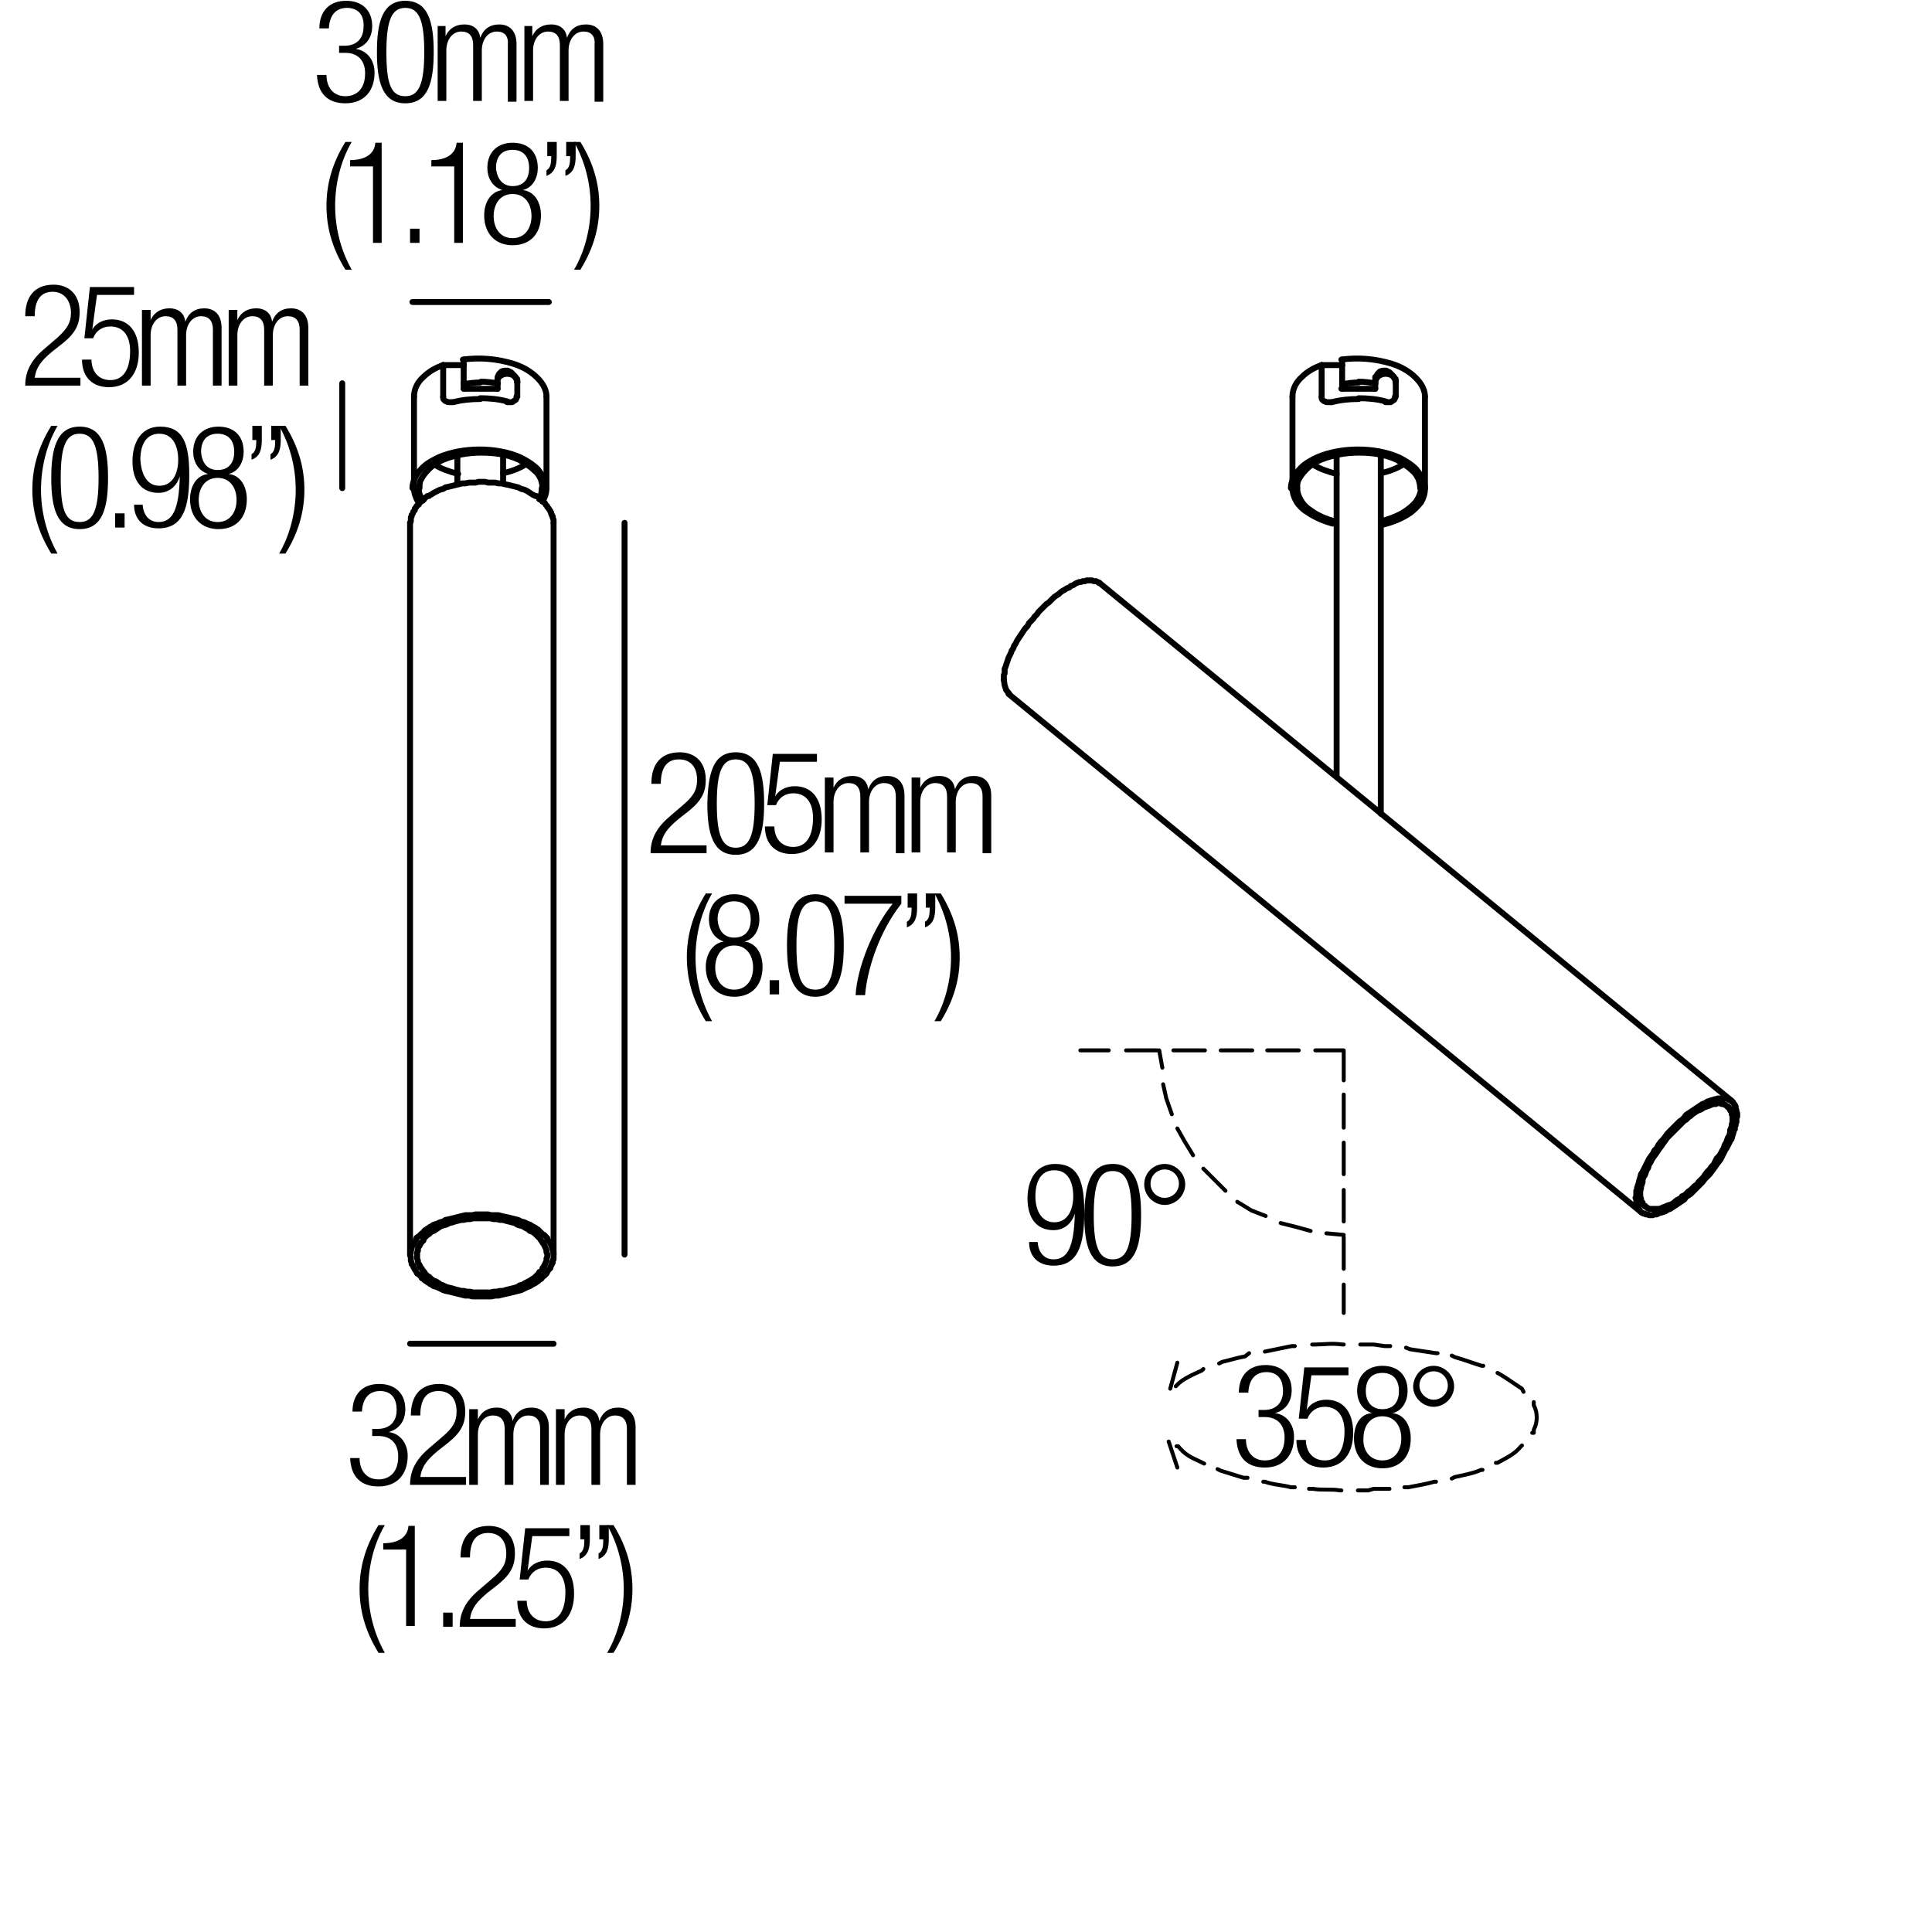 <?xml version="1.0" encoding="utf-8"?>
<!-- Generator: Adobe Illustrator 18.0.0, SVG Export Plug-In . SVG Version: 6.00 Build 0)  -->
<!DOCTYPE svg PUBLIC "-//W3C//DTD SVG 1.1//EN" "http://www.w3.org/Graphics/SVG/1.1/DTD/svg11.dtd">
<svg version="1.1" id="Livello_1" xmlns="http://www.w3.org/2000/svg" xmlns:xlink="http://www.w3.org/1999/xlink" x="0px" y="0px"
	 viewBox="0 0 245 245" enable-background="new 0 0 245 245" xml:space="preserve">
<line fill="none" stroke="#000000" stroke-width="0.75" stroke-linecap="round" stroke-linejoin="round" stroke-miterlimit="10" x1="208.1" y1="153.7" x2="127.9" y2="88"/>
<line fill="none" stroke="#000000" stroke-width="0.75" stroke-linecap="round" stroke-linejoin="round" stroke-miterlimit="10" x1="139.4" y1="73.9" x2="219.6" y2="139.6"/>
<polygon fill="none" stroke="#000000" stroke-width="0.75" stroke-linecap="round" stroke-linejoin="round" stroke-miterlimit="10" points="
	208,151.4 208,151.6 208,151.8 208.1,152 208.1,152.2 208.2,152.4 208.3,152.5 208.3,152.7 208.4,152.8 208.4,152.8 208.5,152.9 
	208.6,152.9 208.6,153 208.7,153 208.8,153.1 208.8,153.1 208.9,153.2 209,153.2 209,153.2 209.1,153.3 209.2,153.3 209.3,153.3 
	209.4,153.3 209.5,153.3 209.6,153.3 209.7,153.3 209.9,153.3 210,153.3 210.1,153.3 210.2,153.3 210.4,153.3 210.7,153.2 
	210.9,153.1 211.2,153 211.4,152.9 211.7,152.8 212,152.7 212.3,152.5 212.5,152.3 212.8,152.1 213.1,152 213.3,151.7 213.6,151.6 
	213.8,151.4 214.1,151.1 214.4,150.9 214.6,150.7 214.9,150.4 215.2,150.2 215.4,149.9 215.7,149.6 216,149.3 216.2,149 
	216.5,148.6 216.8,148.3 217,148 217.3,147.7 217.5,147.3 217.7,146.9 218,146.6 218.2,146.3 218.4,145.9 218.6,145.6 218.7,145.2 
	218.9,144.9 219,144.6 219.1,144.3 219.3,144 219.4,143.6 219.4,143.3 219.5,143.1 219.6,142.8 219.6,142.6 219.7,142.3 
	219.7,142.1 219.7,141.9 219.7,141.7 219.7,141.5 219.6,141.3 219.6,141.1 219.5,140.9 219.4,140.8 219.4,140.6 219.3,140.6 
	219.3,140.5 219.2,140.4 219.1,140.4 219.1,140.3 219,140.3 218.9,140.2 218.9,140.2 218.8,140.1 218.7,140.1 218.6,140 218.6,140 
	218.5,140 218.4,140 218.3,140 218.2,139.9 218.1,139.9 218,139.9 217.8,139.9 217.7,139.9 217.6,140 217.5,140 217.3,140 
	217,140.1 216.8,140.2 216.5,140.3 216.2,140.4 216,140.5 215.7,140.7 215.4,140.8 215.2,140.9 214.9,141.1 214.6,141.3 
	214.4,141.5 214.1,141.7 213.8,142 213.6,142.1 213.3,142.4 213.1,142.6 212.8,142.9 212.5,143.2 212.3,143.4 212,143.7 211.7,144 
	211.4,144.3 211.2,144.6 210.9,145 210.7,145.3 210.4,145.7 210.2,146 210,146.3 209.7,146.7 209.5,147 209.3,147.4 209.1,147.7 
	209,148.1 208.8,148.4 208.7,148.7 208.6,149 208.4,149.3 208.3,149.6 208.3,149.9 208.2,150.2 208.1,150.5 208.1,150.7 208,151 
	208,151.2 "/>
<polygon fill="none" stroke="#000000" stroke-width="0.75" stroke-linecap="round" stroke-linejoin="round" stroke-miterlimit="10" points="
	207.4,151.9 207.5,152.1 207.5,152.4 207.5,152.6 207.6,152.8 207.6,152.9 207.7,153 207.7,153.1 207.8,153.2 207.8,153.3 
	207.8,153.4 207.9,153.4 207.9,153.5 208,153.6 208.1,153.7 208.1,153.7 208.2,153.8 208.3,153.8 208.4,153.9 208.5,153.9 
	208.6,153.9 208.7,154 208.8,154 208.9,154 209,154 209.1,154.1 209.2,154.1 209.3,154.1 209.4,154.1 209.6,154.1 209.7,154 
	209.8,154 210,154 210.1,154 210.2,153.9 210.3,153.9 210.5,153.8 210.6,153.8 210.9,153.7 211.2,153.6 211.5,153.4 211.8,153.3 
	212.1,153.1 212.4,152.9 212.7,152.7 213,152.5 213.3,152.3 213.6,152.1 213.8,151.8 214.1,151.6 214.4,151.4 214.7,151.1 
	215,150.8 215.3,150.5 215.6,150.2 215.9,149.9 216.2,149.5 216.5,149.2 216.8,148.9 217.1,148.5 217.4,148.1 217.6,147.8 
	217.9,147.4 218.2,147 218.4,146.6 218.6,146.2 218.8,145.8 219,145.5 219.2,145.1 219.4,144.7 219.6,144.4 219.7,144 219.8,143.7 
	219.9,143.3 220,143.2 220,143 220,142.9 220.1,142.7 220.1,142.6 220.1,142.4 220.2,142.3 220.2,142.1 220.2,142 220.2,141.9 
	220.2,141.8 220.3,141.6 220.3,141.4 220.3,141.2 220.2,140.9 220.2,140.8 220.1,140.5 220.1,140.3 220,140.3 220,140.2 220,140.1 
	219.9,140 219.8,139.9 219.8,139.8 219.8,139.8 219.7,139.7 219.6,139.7 219.6,139.6 219.5,139.6 219.4,139.5 219.3,139.5 
	219.2,139.4 219.1,139.4 219,139.3 218.9,139.3 218.8,139.3 218.7,139.3 218.6,139.3 218.5,139.3 218.4,139.3 218.3,139.3 
	218.2,139.3 218,139.3 217.9,139.3 217.8,139.3 217.6,139.4 217.5,139.4 217.4,139.4 217.2,139.5 217.1,139.5 216.8,139.6 
	216.5,139.7 216.2,139.9 215.9,140 215.6,140.2 215.3,140.4 215,140.6 214.7,140.8 214.4,141 214.1,141.2 213.8,141.4 213.6,141.7 
	213.3,142 213,142.2 212.7,142.5 212.4,142.8 212.1,143.1 211.8,143.4 211.5,143.7 211.2,144.1 210.9,144.5 210.6,144.8 
	210.3,145.2 210.1,145.6 209.8,145.9 209.6,146.3 209.3,146.7 209.1,147 208.9,147.4 208.7,147.8 208.5,148.2 208.3,148.6 
	208.1,148.9 208,149.3 207.9,149.6 207.8,150 207.8,150.1 207.7,150.3 207.7,150.4 207.6,150.6 207.6,150.7 207.6,150.9 207.5,151 
	207.5,151.1 207.5,151.3 207.5,151.4 207.5,151.6 207.5,151.7 "/>
<polyline fill="none" stroke="#000000" stroke-width="0.75" stroke-linecap="round" stroke-linejoin="bevel" stroke-miterlimit="10" points="
	127.3,86.2 127.4,86.9 127.6,87.5 128,88 "/>
<polyline fill="none" stroke="#000000" stroke-width="0.75" stroke-linecap="round" stroke-linejoin="round" stroke-miterlimit="10" points="
	139.4,73.9 139.3,73.9 139.2,73.8 139,73.7 138.9,73.7 138.7,73.7 138.5,73.6 138.4,73.6 138.2,73.6 138,73.6 137.8,73.6 
	137.6,73.7 137.3,73.7 137.1,73.8 136.9,73.8 136.6,73.9 136.4,74 136.1,74.2 135.8,74.3 135.6,74.5 135.3,74.6 135,74.8 
	134.8,74.9 134.5,75.1 134.3,75.3 134,75.5 133.7,75.7 133.4,76 133.2,76.2 133,76.4 132.7,76.6 132.4,76.9 132.2,77.1 132,77.3 
	131.7,77.6 131.5,77.9 131.2,78.2 131,78.5 130.8,78.7 130.5,79 130.3,79.4 130,79.7 129.8,80 129.6,80.3 129.4,80.6 129.2,80.9 
	129,81.2 128.8,81.6 128.6,81.9 128.5,82.2 128.3,82.5 128.2,82.8 128,83.2 127.9,83.4 127.8,83.7 127.7,84 127.6,84.3 127.5,84.6 
	127.4,84.8 127.4,85.1 127.4,85.4 127.3,85.6 127.3,85.8 127.3,86 127.3,86.2 "/>
<polyline fill="none" stroke="#000000" stroke-width="0.75" stroke-linecap="round" stroke-linejoin="round" stroke-miterlimit="10" points="
	70.2,66.3 70.2,66.1 70.2,65.9 70.1,65.7 70.1,65.6 70.1,65.5 70,65.4 70,65.3 69.9,65.2 69.9,65 69.8,64.9 69.8,64.8 69.7,64.7 
	69.6,64.5 69.5,64.4 69.4,64.3 69.4,64.2 69.3,64.1 69.2,64 69.1,63.8 69,63.7 68.8,63.6 68.7,63.5 68.6,63.4 68.4,63.3 68.3,63.1 
	68.2,63 68,62.9 67.9,62.9 67.7,62.8 67.5,62.7 67.2,62.5 66.9,62.3 66.5,62.1 66.1,62 65.7,61.8 65.3,61.7 64.9,61.6 64.5,61.5 
	64,61.4 63.6,61.3 63.2,61.3 62.8,61.2 62.3,61.2 61.9,61.2 61.5,61.1 61.1,61.1 60.7,61.1 60.3,61.2 59.9,61.2 59.5,61.2 59,61.3 
	58.6,61.3 58.2,61.4 57.8,61.5 57.4,61.6 57,61.7 56.5,61.8 56.2,62 55.8,62.1 55.4,62.3 55,62.5 54.7,62.7 54.5,62.8 54.4,62.9 
	54.2,62.9 54.1,63 53.9,63.1 53.8,63.3 53.7,63.4 53.5,63.5 53.4,63.6 53.3,63.7 53.2,63.8 53.1,64 52.9,64.1 52.8,64.2 52.8,64.3 
	52.7,64.4 52.6,64.5 52.6,64.7 52.5,64.8 52.4,64.9 52.4,65 52.3,65.2 52.2,65.3 52.2,65.4 52.2,65.5 52.1,65.6 52.1,65.7 
	52.1,65.9 52.1,66.1 52,66.3 "/>
<line fill="none" stroke="#000000" stroke-width="0.75" stroke-linecap="round" stroke-linejoin="round" stroke-miterlimit="10" x1="70.2" y1="66.3" x2="70.2" y2="159.1"/>
<polygon fill="none" stroke="#000000" stroke-width="0.75" stroke-linecap="round" stroke-linejoin="round" stroke-miterlimit="10" points="
	52.9,159.2 52.9,159.4 52.9,159.6 53,159.9 53,160.1 53.1,160.3 53.2,160.4 53.2,160.5 53.3,160.6 53.3,160.7 53.4,160.8 
	53.5,160.9 53.6,161.1 53.7,161.2 53.7,161.3 53.8,161.3 53.9,161.5 54,161.6 54.1,161.7 54.2,161.8 54.4,161.9 54.5,162 
	54.7,162.2 55,162.4 55.3,162.5 55.6,162.7 55.9,162.9 56.2,163 56.6,163.2 57,163.3 57.4,163.4 57.7,163.5 58.1,163.6 58.5,163.7 
	58.8,163.7 59.2,163.8 59.6,163.8 60,163.9 60.4,163.9 60.8,163.9 61.1,163.9 61.5,163.9 61.9,163.9 62.2,163.9 62.6,163.8 
	63,163.8 63.4,163.7 63.8,163.7 64.1,163.6 64.5,163.5 64.9,163.4 65.3,163.3 65.6,163.2 65.9,163 66.3,162.9 66.6,162.7 67,162.5 
	67.2,162.4 67.5,162.2 67.8,162 67.9,161.9 68,161.8 68.1,161.7 68.2,161.6 68.3,161.5 68.4,161.3 68.5,161.3 68.6,161.2 
	68.7,161.1 68.8,160.9 68.8,160.8 68.9,160.7 69,160.6 69,160.5 69.1,160.4 69.1,160.3 69.2,160.1 69.3,159.9 69.3,159.6 
	69.4,159.4 69.4,159.2 69.4,159 69.3,158.8 69.3,158.6 69.2,158.3 69.1,158.1 69.1,158 69,157.9 69,157.8 68.9,157.7 68.8,157.6 
	68.8,157.5 68.7,157.4 68.6,157.3 68.5,157.1 68.4,157 68.3,156.9 68.2,156.8 68.1,156.7 68,156.6 67.9,156.5 67.8,156.4 
	67.5,156.2 67.2,156.1 67,155.9 66.6,155.7 66.3,155.5 65.9,155.4 65.6,155.3 65.3,155.1 64.9,155 64.5,154.9 64.1,154.8 
	63.8,154.7 63.4,154.7 63,154.6 62.6,154.6 62.2,154.5 61.9,154.5 61.5,154.5 61.1,154.5 60.8,154.5 60.4,154.5 60,154.5 
	59.6,154.6 59.2,154.6 58.8,154.7 58.5,154.7 58.1,154.8 57.7,154.9 57.4,155 57,155.1 56.6,155.3 56.2,155.4 55.9,155.5 
	55.6,155.7 55.3,155.9 55,156.1 54.7,156.2 54.5,156.4 54.4,156.5 54.2,156.6 54.1,156.7 54,156.8 53.9,156.9 53.8,157 53.7,157.1 
	53.7,157.3 53.6,157.4 53.5,157.5 53.4,157.6 53.3,157.7 53.3,157.8 53.2,157.9 53.2,158 53.1,158.1 53,158.3 53,158.6 52.9,158.8 
	52.9,159 "/>
<polygon fill="none" stroke="#000000" stroke-width="0.75" stroke-linecap="round" stroke-linejoin="round" stroke-miterlimit="10" points="
	52,159.2 52.1,159.4 52.1,159.7 52.1,159.8 52.1,159.9 52.2,160.1 52.2,160.1 52.2,160.3 52.3,160.4 52.4,160.5 52.4,160.6 
	52.5,160.8 52.6,160.9 52.6,161 52.7,161.1 52.8,161.3 52.8,161.3 52.9,161.5 53.1,161.6 53.2,161.7 53.3,161.8 53.4,161.9 
	53.5,162.1 53.7,162.2 53.8,162.3 53.9,162.4 54.1,162.5 54.2,162.6 54.4,162.7 54.5,162.8 54.7,162.9 55,163.1 55.4,163.2 
	55.8,163.4 56.2,163.6 56.5,163.7 57,163.8 57.4,163.9 57.8,164 58.2,164.1 58.6,164.2 59,164.3 59.5,164.3 59.9,164.4 60.3,164.4 
	60.7,164.4 61.1,164.4 61.5,164.4 61.9,164.4 62.3,164.4 62.8,164.3 63.2,164.3 63.6,164.2 64,164.1 64.5,164 64.9,163.9 
	65.3,163.8 65.7,163.7 66.1,163.6 66.5,163.4 66.9,163.2 67.2,163.1 67.5,162.9 67.7,162.8 67.9,162.7 68,162.6 68.2,162.5 
	68.3,162.4 68.4,162.3 68.6,162.2 68.7,162.1 68.8,161.9 69,161.8 69.1,161.7 69.2,161.6 69.3,161.5 69.4,161.3 69.4,161.3 
	69.5,161.1 69.6,161 69.7,160.9 69.8,160.8 69.8,160.6 69.9,160.5 69.9,160.4 70,160.3 70,160.1 70.1,160.1 70.1,159.9 70.1,159.8 
	70.2,159.7 70.2,159.4 70.2,159.2 70.2,158.9 70.2,158.8 70.1,158.6 70.1,158.5 70.1,158.4 70,158.3 70,158.1 69.9,158 69.9,157.9 
	69.8,157.7 69.8,157.7 69.7,157.5 69.6,157.4 69.5,157.3 69.4,157.2 69.4,157 69.3,156.9 69.2,156.8 69.1,156.7 69,156.6 
	68.8,156.5 68.7,156.4 68.6,156.3 68.4,156.1 68.3,156 68.2,155.9 68,155.8 67.9,155.7 67.7,155.6 67.5,155.5 67.2,155.3 
	66.9,155.2 66.5,155 66.1,154.9 65.7,154.7 65.3,154.6 64.9,154.5 64.5,154.4 64,154.3 63.6,154.2 63.2,154.1 62.8,154.1 
	62.3,154.1 61.9,154 61.5,154 61.1,154 60.7,154 60.3,154 59.9,154.1 59.5,154.1 59,154.1 58.6,154.2 58.2,154.3 57.8,154.4 
	57.4,154.5 57,154.6 56.5,154.7 56.2,154.9 55.8,155 55.4,155.2 55,155.3 54.7,155.5 54.5,155.6 54.4,155.7 54.2,155.8 54.1,155.9 
	53.9,156 53.8,156.1 53.7,156.3 53.5,156.4 53.4,156.5 53.3,156.6 53.2,156.7 53.1,156.8 52.9,156.9 52.8,157 52.8,157.2 
	52.7,157.3 52.6,157.4 52.6,157.5 52.5,157.7 52.4,157.7 52.4,157.9 52.3,158 52.2,158.1 52.2,158.3 52.2,158.4 52.1,158.5 
	52.1,158.6 52.1,158.8 52.1,158.9 "/>
<line fill="none" stroke="#000000" stroke-width="0.75" stroke-linecap="round" stroke-linejoin="round" stroke-miterlimit="10" x1="52" y1="66.3" x2="52" y2="159.1"/>
<g>
	<rect x="41.6" y="175.4" fill="none" width="42.7" height="38.7"/>
	<path d="M47.3,181.2h0.6c1.5,0,2.4-0.9,2.4-2.4c0-1.5-0.7-2.4-2.1-2.4c-1.3,0-2.2,0.8-2.3,2.6h-1.2c0-2.1,1.2-3.5,3.4-3.5
		c2,0,3.3,1.2,3.3,3.2c0,1.4-0.7,2.5-2.1,2.9v0c1.5,0.2,2.4,1.5,2.4,3c0,2.3-1.3,3.9-3.7,3.9c-2.2,0-3.5-1.2-3.6-3.6h1.2
		c0,1.5,0.8,2.7,2.4,2.7c1.3,0,2.5-0.8,2.5-2.9c0-1.7-1-2.6-2.5-2.6h-0.8V181.2z"/>
	<path d="M52.1,179.5c0-2.5,1.2-4,3.6-4c1.7,0,3.3,1,3.3,3.5c0,1.5-0.5,2.6-2.1,3.9l-1.4,1.1c-1.3,1.1-2,1.9-2.2,3.3h5.8v1H52
		c0-2.1,1-3.5,2.7-4.9l1.4-1.2c1.3-1.1,1.8-1.9,1.8-3.2c0-1.7-0.9-2.6-2.3-2.6c-1.5,0-2.3,1-2.3,3.1H52.1z"/>
	<path d="M59.6,178.7h1v1.3h0c0.5-1.1,1.4-1.5,2.4-1.5c1.2,0,1.9,0.7,2,1.7h0c0.4-1.1,1.2-1.7,2.4-1.7c1.3,0,2.2,0.8,2.2,2.5v7.3
		h-1.1v-7.1c0-1.1-0.5-1.7-1.5-1.7c-1.1,0-1.9,1-1.9,2.4v6.4h-1.1v-7.1c0-1.1-0.5-1.7-1.5-1.7c-1.1,0-1.9,1-1.9,2.4v6.4h-1.1V178.7z
		"/>
	<path d="M70.6,178.7h1v1.3h0c0.5-1.1,1.4-1.5,2.4-1.5c1.2,0,1.9,0.7,2,1.7h0c0.4-1.1,1.2-1.7,2.4-1.7c1.3,0,2.2,0.8,2.2,2.5v7.3
		h-1.1v-7.1c0-1.1-0.5-1.7-1.5-1.7c-1.1,0-1.9,1-1.9,2.4v6.4h-1.1v-7.1c0-1.1-0.5-1.7-1.5-1.7c-1.1,0-1.9,1-1.9,2.4v6.4h-1.1V178.7z
		"/>
	<path d="M48.8,193.4c-1.4,2.4-2.1,5.3-2.1,8.1s0.7,5.6,2.1,8.1h-0.8c-1.8-2.9-2.4-5.6-2.4-8.1s0.6-5.2,2.4-8.1H48.8z"/>
	<path d="M51.5,196.5h-2.9v-0.8c2.1,0,3.1-0.9,3.2-2.2h0.8v12.7h-1.1V196.5z"/>
	<path d="M56.2,204.5h1.2v1.8h-1.2V204.5z"/>
	<path d="M58.4,197.5c0-2.5,1.2-4,3.6-4c1.7,0,3.3,1,3.3,3.5c0,1.5-0.5,2.6-2.1,3.9l-1.4,1.1c-1.3,1.1-2,1.9-2.2,3.3h5.8v1h-7.1
		c0-2.1,1-3.5,2.7-4.9l1.4-1.2c1.3-1.1,1.8-1.9,1.8-3.2c0-1.7-0.9-2.6-2.3-2.6c-1.5,0-2.3,1-2.3,3.1H58.4z"/>
	<path d="M72.2,193.8v1h-4.7l-0.6,4.4l0,0c0.5-0.9,1.5-1.3,2.5-1.3c2,0,3.4,1.4,3.4,4.2c0,2.6-1.3,4.4-3.8,4.4c-2,0-3.4-1.2-3.4-3.5
		h1.2c0,1.4,0.8,2.6,2.4,2.6s2.5-1.3,2.5-3.7c0-1.8-0.8-3.1-2.5-3.1c-1,0-1.8,0.5-2.2,1.5h-1.1l0.7-6.5H72.2z"/>
	<path d="M73.6,193.4h1.2v1.8c0,1.1-0.2,2.1-1.3,2.5V197c0.5-0.3,0.6-0.8,0.6-1.8h-0.5V193.4z M76,193.4h1.2v1.8
		c0,1.1-0.2,2.1-1.3,2.5V197c0.5-0.3,0.6-0.8,0.6-1.8H76V193.4z"/>
	<path d="M77,209.6c1.4-2.4,2.1-5.3,2.1-8.1s-0.7-5.6-2.1-8.1h0.8c1.8,2.9,2.4,5.6,2.4,8.1s-0.6,5.2-2.4,8.1H77z"/>
</g>
<g>
	<rect x="81.7" y="95.3" fill="none" width="45.3" height="42.6"/>
	<path d="M82.6,99.4c0-2.5,1.2-4,3.6-4c1.7,0,3.3,1,3.3,3.5c0,1.5-0.5,2.6-2.1,3.9l-1.4,1.1c-1.3,1.1-2,1.9-2.2,3.3h5.8v1h-7.1
		c0-2.1,1-3.5,2.7-4.9l1.4-1.2c1.3-1.1,1.8-1.9,1.8-3.2c0-1.7-0.9-2.6-2.3-2.6c-1.5,0-2.3,1-2.3,3.1H82.6z"/>
	<path d="M93.3,95.4c2.9,0,3.6,2.7,3.6,6.5c0,3.8-0.7,6.5-3.6,6.5s-3.6-2.7-3.6-6.5C89.8,98.1,90.4,95.4,93.3,95.4z M93.3,107.5
		c1.7,0,2.4-1.5,2.4-5.6c0-4.1-0.7-5.6-2.4-5.6s-2.4,1.5-2.4,5.6C90.9,106,91.6,107.5,93.3,107.5z"/>
	<path d="M103.6,95.6v1h-4.7l-0.6,4.4l0,0c0.5-0.9,1.5-1.3,2.5-1.3c2,0,3.4,1.4,3.4,4.2c0,2.6-1.3,4.4-3.8,4.4c-2,0-3.4-1.2-3.4-3.5
		h1.2c0,1.4,0.8,2.6,2.4,2.6s2.5-1.3,2.5-3.7c0-1.8-0.8-3.1-2.5-3.1c-1,0-1.8,0.5-2.2,1.5h-1.1l0.7-6.5H103.6z"/>
	<path d="M104.7,98.6h1v1.3h0c0.5-1.1,1.4-1.5,2.4-1.5c1.2,0,1.9,0.7,2,1.7h0c0.4-1.1,1.2-1.7,2.4-1.7c1.3,0,2.2,0.8,2.2,2.5v7.3
		h-1.1V101c0-1.1-0.5-1.7-1.5-1.7c-1.1,0-1.9,1-1.9,2.4v6.4h-1.1V101c0-1.1-0.5-1.7-1.5-1.7c-1.1,0-1.9,1-1.9,2.4v6.4h-1.1V98.6z"/>
	<path d="M115.7,98.6h1v1.3h0c0.5-1.1,1.4-1.5,2.4-1.5c1.2,0,1.9,0.7,2,1.7h0c0.4-1.1,1.2-1.7,2.4-1.7c1.3,0,2.2,0.8,2.2,2.5v7.3
		h-1.1V101c0-1.1-0.5-1.7-1.5-1.7c-1.1,0-1.9,1-1.9,2.4v6.4h-1.1V101c0-1.1-0.5-1.7-1.5-1.7c-1.1,0-1.9,1-1.9,2.4v6.4h-1.1V98.6z"/>
	<path d="M90.3,113.3c-1.4,2.4-2.1,5.3-2.1,8.1s0.7,5.6,2.1,8.1h-0.8c-1.8-2.9-2.4-5.6-2.4-8.1s0.6-5.2,2.4-8.1H90.3z"/>
	<path d="M91.8,119.4L91.8,119.4c-1.3-0.4-1.9-1.6-1.9-2.8c0-2.1,1.4-3.2,3.2-3.2c1.9,0,3.2,1.1,3.2,3.2c0,1.2-0.6,2.5-1.9,2.8v0
		c1.6,0.2,2.3,1.7,2.3,3.2c0,2.4-1.4,3.8-3.6,3.8c-2.1,0-3.6-1.4-3.6-3.8C89.5,121.1,90.3,119.6,91.8,119.4z M93.1,125.5
		c1.6,0,2.4-1.3,2.4-2.8c0-1.5-0.8-2.8-2.4-2.8s-2.4,1.3-2.4,2.8C90.7,124.2,91.5,125.5,93.1,125.5z M93.1,118.9
		c1.4,0,2.1-0.9,2.1-2.3c0-1.4-0.7-2.3-2.1-2.3c-1.4,0-2.1,0.9-2.1,2.3C91.1,118,91.8,118.9,93.1,118.9z"/>
	<path d="M97.6,124.3h1.2v1.8h-1.2V124.3z"/>
	<path d="M103.4,113.4c2.9,0,3.6,2.7,3.6,6.5c0,3.8-0.7,6.5-3.6,6.5s-3.6-2.7-3.6-6.5C99.8,116.1,100.5,113.4,103.4,113.4z
		 M103.4,125.5c1.7,0,2.4-1.5,2.4-5.6c0-4.1-0.7-5.6-2.4-5.6s-2.4,1.5-2.4,5.6C101,124,101.6,125.5,103.4,125.5z"/>
	<path d="M107.1,113.6h7.2v1c-2.7,3.4-4.3,8.1-4.6,11.6h-1.2c0.2-3.5,2.2-8.5,4.7-11.6h-6.1V113.6z"/>
	<path d="M115.1,113.3h1.2v1.8c0,1.1-0.2,2.1-1.3,2.5v-0.7c0.5-0.3,0.6-0.8,0.6-1.8h-0.5V113.3z M117.4,113.3h1.2v1.8
		c0,1.1-0.2,2.1-1.3,2.5v-0.7c0.5-0.3,0.6-0.8,0.6-1.8h-0.5V113.3z"/>
	<path d="M118.5,129.5c1.4-2.4,2.1-5.3,2.1-8.1s-0.7-5.6-2.1-8.1h0.8c1.8,2.9,2.4,5.6,2.4,8.1s-0.6,5.2-2.4,8.1H118.5z"/>
</g>
<g>
	<g>
		<rect x="156.4" y="173.1" fill="none" width="47.3" height="36.7"/>
		<path d="M159.7,178.8h0.6c1.5,0,2.4-0.9,2.4-2.4c0-1.5-0.7-2.4-2.1-2.4c-1.3,0-2.2,0.8-2.3,2.6h-1.2c0-2.1,1.2-3.5,3.4-3.5
			c2,0,3.3,1.2,3.3,3.2c0,1.4-0.7,2.5-2.1,2.9v0c1.5,0.2,2.4,1.5,2.4,3c0,2.3-1.3,3.9-3.7,3.9c-2.2,0-3.5-1.2-3.6-3.6h1.2
			c0,1.5,0.8,2.7,2.4,2.7c1.3,0,2.5-0.8,2.5-2.9c0-1.7-1-2.6-2.5-2.6h-0.8V178.8z"/>
		<path d="M171,173.4v1h-4.7l-0.6,4.4l0,0c0.5-0.9,1.5-1.3,2.5-1.3c2,0,3.4,1.4,3.4,4.2c0,2.6-1.3,4.4-3.8,4.4c-2,0-3.4-1.2-3.4-3.5
			h1.2c0,1.4,0.8,2.6,2.4,2.6s2.5-1.3,2.5-3.7c0-1.8-0.8-3.1-2.5-3.1c-1,0-1.8,0.5-2.2,1.5h-1.1l0.7-6.5H171z"/>
		<path d="M174,179.2L174,179.2c-1.3-0.4-1.9-1.6-1.9-2.8c0-2.1,1.4-3.2,3.2-3.2c1.9,0,3.2,1.1,3.2,3.2c0,1.2-0.6,2.5-1.9,2.8v0
			c1.6,0.2,2.3,1.7,2.3,3.2c0,2.4-1.4,3.8-3.6,3.8c-2.1,0-3.6-1.4-3.6-3.8C171.7,180.8,172.4,179.3,174,179.2z M175.3,185.2
			c1.6,0,2.4-1.3,2.4-2.8c0-1.5-0.8-2.8-2.4-2.8s-2.4,1.3-2.4,2.8C172.8,183.9,173.7,185.2,175.3,185.2z M175.3,178.7
			c1.4,0,2.1-0.9,2.1-2.3c0-1.4-0.7-2.3-2.1-2.3c-1.4,0-2.1,0.9-2.1,2.3C173.2,177.7,173.9,178.7,175.3,178.7z"/>
		<path d="M181.8,173.2c1.4,0,2.6,1.2,2.6,2.6c0,1.4-1.2,2.6-2.6,2.6c-1.4,0-2.6-1.2-2.6-2.6C179.3,174.3,180.4,173.2,181.8,173.2z
			 M181.8,177.5c1,0,1.8-0.8,1.8-1.8s-0.8-1.8-1.8-1.8c-1,0-1.8,0.8-1.8,1.8S180.9,177.5,181.8,177.5z"/>
	</g>
	<g>
		<rect x="129.5" y="147.5" fill="none" width="47.3" height="36.7"/>
		<path d="M131.6,157.6c0.1,1.2,0.8,2.1,2,2.1c1.8,0,2.6-1.6,2.7-5.8l0,0c-0.4,1.3-1.4,2.1-2.7,2.1c-2.2,0-3.3-1.6-3.3-4
			c0-2.4,1.1-4.4,3.5-4.4c2.9,0,3.7,2.1,3.7,6.1c0,4.2-0.8,6.8-3.9,6.8c-2,0-3.1-1.2-3.1-3H131.6z M133.7,155c1.7,0,2.4-1.6,2.4-3.3
			s-0.6-3.3-2.4-3.3c-1.8,0-2.4,1.6-2.4,3.3S132,155,133.7,155z"/>
		<path d="M141.1,147.6c2.9,0,3.6,2.7,3.6,6.5c0,3.8-0.7,6.5-3.6,6.5s-3.6-2.7-3.6-6.5C137.6,150.3,138.2,147.6,141.1,147.6z
			 M141.1,159.7c1.7,0,2.4-1.5,2.4-5.6c0-4.1-0.7-5.6-2.4-5.6s-2.4,1.5-2.4,5.6C138.7,158.2,139.4,159.7,141.1,159.7z"/>
		<path d="M147.7,147.6c1.4,0,2.6,1.2,2.6,2.6c0,1.4-1.2,2.6-2.6,2.6c-1.4,0-2.6-1.2-2.6-2.6C145.1,148.7,146.3,147.6,147.7,147.6z
			 M147.7,151.9c1,0,1.8-0.8,1.8-1.8s-0.8-1.8-1.8-1.8c-1,0-1.8,0.8-1.8,1.8S146.7,151.9,147.7,151.9z"/>
	</g>
	<path fill="none" stroke="#000000" stroke-width="0.5" stroke-linecap="round" stroke-linejoin="round" stroke-miterlimit="10" d="
		M170.4,137v-3.8 M170.4,143v-4.2 M170.4,148.9v-4 M170.4,154.9v-4 M170.4,160.9v-4 M170.4,166.5v-3.6 M140.6,133.2H137
		 M146.8,133.2h-4 M152.8,133.2h-4 M158.8,133.2h-4 M164.7,133.2h-4 M170.4,133.2h-3.6 M148.4,176.1l0.9-3.3 M152.6,173.6l-0.2,0.2
		c-0.9,0.4-2.5,1.1-3.1,1.8l-0.2,0.2 M158.4,171.6l-0.5,0.4c-1.1,0.2-2,0.5-2.9,0.7l-0.4,0.2 M164.2,170.7h-0.4l-3.4,0.7
		 M170.4,170.5h-0.2c-1.3-0.2-2.4,0-3.4,0h-0.4 M176.3,170.7h-0.7l-1.4-0.2h-0.5h-0.7h-0.5 M182.3,171.6h-0.2l-3.3-0.5l-0.5-0.2
		 M188.1,173.2h-0.2c-1.3-0.4-2-0.7-3.4-1.1l-0.4-0.2 M193.2,176.5l-0.2-0.4c-1.1-0.7-2-1.4-3.1-2 M194.3,181.7h0.2v-0.4
		c0.5-0.9,0.5-2.2,0-3.1v-0.4 M189.7,185.5h0.2c0.9-0.5,2.2-1.1,2.9-2l0.2-0.2 M184.1,187.5l0.4-0.2c0.9-0.2,2.5-0.5,3.3-0.9h0.2
		 M178.1,188.6h0.5c1.1-0.2,2.2-0.4,3.3-0.7h0.2 M172.2,189h1.3l0.7-0.2h1.3h0.5h0.2 M166,188.8h0.5c1.1,0.2,2.4,0,3.4,0.2h0.2
		 M160.2,187.9h0.2c1.1,0.4,2.2,0.4,3.3,0.7h0.5 M154.4,186.3l0.4,0.2c0.7,0.2,2.2,0.7,2.9,0.9h0.5 M149.2,183.4h0.2
		c0.9,1.1,1.6,1.4,2.9,2l0.4,0.2 M149.3,186.1l-1.1-3.3 M168.2,156.4l2.2,0.2 M162.4,155.1l2,0.5l1.8,0.5 M156.9,152.4l1.8,1.1
		l1.8,0.7 M152.6,148.2l1.4,1.4l1.4,1.4 M149.3,143.1l0.9,1.6l1.1,1.8 M147.5,137.5l0.4,1.8l0.7,2 M147,133.2l0.4,2.2"/>
</g>
<line fill="none" stroke="#000000" stroke-width="0.75" stroke-linecap="round" stroke-linejoin="round" stroke-miterlimit="10" x1="52" y1="170.4" x2="70.2" y2="170.4"/>
<path fill="none" stroke="#000000" stroke-width="0.75" stroke-linecap="round" stroke-linejoin="round" stroke-miterlimit="10" d="
	M79.2,159.1V66.3V159.1z"/>
<line fill="none" stroke="#000000" stroke-width="0.75" stroke-linecap="round" stroke-linejoin="round" stroke-miterlimit="10" x1="43.4" y1="61.9" x2="43.4" y2="48.6"/>
<line fill="none" stroke="#000000" stroke-width="0.75" stroke-linecap="round" stroke-linejoin="round" stroke-miterlimit="10" x1="52.3" y1="38.3" x2="69.6" y2="38.3"/>
<g>
	<rect x="37.4" y="0" fill="none" width="42.7" height="38.7"/>
	<path d="M43.1,5.8h0.6c1.5,0,2.4-0.9,2.4-2.4C46.2,1.9,45.4,1,44,1c-1.3,0-2.2,0.8-2.3,2.6h-1.2c0-2.1,1.2-3.5,3.4-3.5
		c2,0,3.3,1.2,3.3,3.2c0,1.4-0.7,2.5-2.1,2.9v0c1.5,0.2,2.4,1.5,2.4,3c0,2.3-1.3,3.9-3.7,3.9c-2.2,0-3.5-1.2-3.6-3.6h1.2
		c0,1.5,0.8,2.7,2.4,2.7c1.3,0,2.5-0.8,2.5-2.9c0-1.7-1-2.6-2.5-2.6h-0.8V5.8z"/>
	<path d="M51.4,0.1c2.9,0,3.6,2.7,3.6,6.5c0,3.8-0.7,6.5-3.6,6.5s-3.6-2.7-3.6-6.5C47.8,2.8,48.5,0.1,51.4,0.1z M51.4,12.2
		c1.7,0,2.4-1.5,2.4-5.6c0-4.1-0.7-5.6-2.4-5.6S49,2.5,49,6.6C49,10.7,49.6,12.2,51.4,12.2z"/>
	<path d="M55.5,3.3h1v1.3h0c0.5-1.1,1.4-1.5,2.4-1.5c1.2,0,1.9,0.7,2,1.7h0c0.4-1.1,1.2-1.7,2.4-1.7c1.3,0,2.2,0.8,2.2,2.5v7.3h-1.1
		V5.7C64.5,4.6,64,4,63,4c-1.1,0-1.9,1-1.9,2.4v6.4H60V5.7C60,4.6,59.5,4,58.5,4c-1.1,0-1.9,1-1.9,2.4v6.4h-1.1V3.3z"/>
	<path d="M66.5,3.3h1v1.3h0c0.5-1.1,1.4-1.5,2.4-1.5c1.2,0,1.9,0.7,2,1.7h0c0.4-1.1,1.2-1.7,2.4-1.7c1.3,0,2.2,0.8,2.2,2.5v7.3h-1.1
		V5.7C75.5,4.6,75,4,74,4c-1.1,0-1.9,1-1.9,2.4v6.4H71V5.7C71,4.6,70.5,4,69.5,4c-1.1,0-1.9,1-1.9,2.4v6.4h-1.1V3.3z"/>
	<path d="M44.6,18c-1.4,2.4-2.1,5.3-2.1,8.1s0.7,5.6,2.1,8.1h-0.8c-1.8-2.9-2.4-5.6-2.4-8.1s0.6-5.2,2.4-8.1H44.6z"/>
	<path d="M47.3,21.1h-2.9v-0.8c2.1,0,3.1-0.9,3.2-2.2h0.8v12.7h-1.1V21.1z"/>
	<path d="M52,29h1.2v1.8H52V29z"/>
	<path d="M57.6,21.1h-2.9v-0.8c2.1,0,3.1-0.9,3.2-2.2h0.8v12.7h-1.1V21.1z"/>
	<path d="M63.7,24.1L63.7,24.1c-1.3-0.4-1.9-1.6-1.9-2.8c0-2.1,1.4-3.2,3.2-3.2c1.9,0,3.2,1.1,3.2,3.2c0,1.2-0.6,2.5-1.9,2.8v0
		c1.6,0.2,2.3,1.7,2.3,3.2c0,2.4-1.4,3.8-3.6,3.8c-2.1,0-3.6-1.4-3.6-3.8C61.4,25.7,62.2,24.3,63.7,24.1z M65,30.2
		c1.6,0,2.4-1.3,2.4-2.8c0-1.5-0.8-2.8-2.4-2.8s-2.4,1.3-2.4,2.8C62.6,28.9,63.4,30.2,65,30.2z M65,23.6c1.4,0,2.1-0.9,2.1-2.3
		c0-1.4-0.7-2.3-2.1-2.3c-1.4,0-2.1,0.9-2.1,2.3C63,22.6,63.7,23.6,65,23.6z"/>
	<path d="M69.4,18h1.2v1.8c0,1.1-0.2,2.1-1.3,2.5v-0.7c0.5-0.3,0.6-0.8,0.6-1.8h-0.5V18z M71.8,18H73v1.8c0,1.1-0.2,2.1-1.3,2.5
		v-0.7c0.5-0.3,0.6-0.8,0.6-1.8h-0.5V18z"/>
	<path d="M72.8,34.2c1.4-2.4,2.1-5.3,2.1-8.1s-0.7-5.6-2.1-8.1h0.8c1.8,2.9,2.4,5.6,2.4,8.1s-0.6,5.2-2.4,8.1H72.8z"/>
</g>
<g>
	<rect y="36" fill="none" width="42.7" height="31.6"/>
	<path d="M3.2,40.1c0-2.5,1.2-4,3.6-4c1.7,0,3.3,1,3.3,3.5c0,1.5-0.5,2.6-2.1,3.9l-1.4,1.1c-1.3,1.1-2,1.9-2.2,3.3h5.8v1H3.2
		c0-2.1,1-3.5,2.7-4.9l1.4-1.2C8.5,41.7,9,40.9,9,39.7C9,38,8,37,6.7,37c-1.5,0-2.3,1-2.3,3.1H3.2z"/>
	<path d="M17,36.4v1h-4.7l-0.6,4.4l0,0c0.5-0.9,1.5-1.3,2.5-1.3c2,0,3.4,1.4,3.4,4.2c0,2.6-1.3,4.4-3.8,4.4c-2,0-3.4-1.2-3.4-3.5
		h1.2c0,1.4,0.8,2.6,2.4,2.6s2.5-1.3,2.5-3.7c0-1.8-0.8-3.1-2.5-3.1c-1,0-1.8,0.5-2.2,1.5h-1.1l0.7-6.5H17z"/>
	<path d="M18.1,39.3h1v1.3h0c0.5-1.1,1.4-1.5,2.4-1.5c1.2,0,1.9,0.7,2,1.7h0c0.4-1.1,1.2-1.7,2.4-1.7c1.3,0,2.2,0.8,2.2,2.5v7.3
		h-1.1v-7.1c0-1.1-0.5-1.7-1.5-1.7c-1.1,0-1.9,1-1.9,2.4v6.4h-1.1v-7.1c0-1.1-0.5-1.7-1.5-1.7c-1.1,0-1.9,1-1.9,2.4v6.4h-1.1V39.3z"
		/>
	<path d="M29.1,39.3h1v1.3h0c0.5-1.1,1.4-1.5,2.4-1.5c1.2,0,1.9,0.7,2,1.7h0c0.4-1.1,1.2-1.7,2.4-1.7c1.3,0,2.2,0.8,2.2,2.5v7.3
		h-1.1v-7.1c0-1.1-0.5-1.7-1.5-1.7c-1.1,0-1.9,1-1.9,2.4v6.4h-1.1v-7.1c0-1.1-0.5-1.7-1.5-1.7c-1.1,0-1.9,1-1.9,2.4v6.4h-1.1V39.3z"
		/>
	<path d="M7.3,54c-1.4,2.4-2.1,5.3-2.1,8.1s0.7,5.6,2.1,8.1H6.5c-1.8-2.9-2.4-5.6-2.4-8.1s0.6-5.2,2.4-8.1H7.3z"/>
	<path d="M10.1,54.1c2.9,0,3.6,2.7,3.6,6.5c0,3.8-0.7,6.5-3.6,6.5s-3.6-2.7-3.6-6.5C6.5,56.9,7.2,54.1,10.1,54.1z M10.1,66.2
		c1.7,0,2.4-1.5,2.4-5.6c0-4.1-0.7-5.6-2.4-5.6s-2.4,1.5-2.4,5.6C7.7,64.7,8.3,66.2,10.1,66.2z"/>
	<path d="M14.6,65.1h1.2v1.8h-1.2V65.1z"/>
	<path d="M18.1,64.1c0.1,1.2,0.8,2.1,2,2.1c1.8,0,2.6-1.6,2.7-5.8l0,0c-0.4,1.3-1.4,2.1-2.7,2.1c-2.2,0-3.3-1.6-3.3-4
		c0-2.4,1.1-4.4,3.5-4.4c2.9,0,3.7,2.1,3.7,6.1c0,4.2-0.8,6.8-3.9,6.8c-2,0-3.1-1.2-3.1-3H18.1z M20.2,61.6c1.7,0,2.4-1.6,2.4-3.3
		c0-1.6-0.6-3.3-2.4-3.3c-1.8,0-2.4,1.6-2.4,3.3C17.9,59.9,18.5,61.6,20.2,61.6z"/>
	<path d="M26.4,60.1L26.4,60.1c-1.3-0.4-1.9-1.6-1.9-2.8c0-2.1,1.4-3.2,3.2-3.2c1.9,0,3.2,1.1,3.2,3.2c0,1.2-0.6,2.5-1.9,2.8v0
		c1.6,0.2,2.3,1.7,2.3,3.2c0,2.4-1.4,3.8-3.6,3.8c-2.1,0-3.6-1.4-3.6-3.8C24.1,61.8,24.8,60.3,26.4,60.1z M27.6,66.2
		c1.6,0,2.4-1.3,2.4-2.8c0-1.5-0.8-2.8-2.4-2.8s-2.4,1.3-2.4,2.8C25.2,64.9,26,66.2,27.6,66.2z M27.6,59.6c1.4,0,2.1-0.9,2.1-2.3
		c0-1.4-0.7-2.3-2.1-2.3c-1.4,0-2.1,0.9-2.1,2.3C25.6,58.7,26.3,59.6,27.6,59.6z"/>
	<path d="M32,54h1.2v1.8c0,1.1-0.2,2.1-1.3,2.5v-0.7c0.5-0.3,0.6-0.8,0.6-1.8H32V54z M34.4,54h1.2v1.8c0,1.1-0.2,2.1-1.3,2.5v-0.7
		c0.5-0.3,0.6-0.8,0.6-1.8h-0.5V54z"/>
	<path d="M35.4,70.2c1.4-2.4,2.1-5.3,2.1-8.1s-0.7-5.6-2.1-8.1h0.8c1.8,2.9,2.4,5.6,2.4,8.1s-0.6,5.2-2.4,8.1H35.4z"/>
</g>
<line fill="none" stroke="#000000" stroke-width="0.75" stroke-linecap="round" stroke-linejoin="round" stroke-miterlimit="10" x1="58" y1="61.1" x2="58" y2="57.4"/>
<line fill="none" stroke="#000000" stroke-width="0.75" stroke-linecap="round" stroke-linejoin="round" stroke-miterlimit="10" x1="63.8" y1="61.1" x2="63.8" y2="57.4"/>
<path fill="none" stroke="#000000" stroke-width="0.75" stroke-linecap="round" stroke-linejoin="round" stroke-miterlimit="10" d="
	M63.1,47.8c0,0.3,0,0.6,0,0.9"/>
<path fill="none" stroke="#000000" stroke-width="0.75" stroke-linecap="round" stroke-linejoin="round" stroke-miterlimit="10" d="
	M68.8,61.9c0-0.4-0.1-0.7-0.2-1.1c-0.2-0.4-0.4-0.8-0.8-1.1c-0.6-0.6-1.3-1-2-1.4c-1.5-0.7-3.2-0.9-4.8-0.9c-1.6,0-3.3,0.3-4.8,0.9
	c-0.7,0.3-1.5,0.8-2,1.4c-0.3,0.3-0.6,0.7-0.8,1.1c-0.2,0.3-0.2,0.7-0.2,1.1"/>
<path fill="none" stroke="#000000" stroke-width="0.75" stroke-linecap="round" stroke-linejoin="round" stroke-miterlimit="10" d="
	M69.3,61.9c0-0.4-0.1-0.8-0.3-1.2c-0.2-0.4-0.5-0.8-0.8-1.2c-0.6-0.6-1.4-1.1-2.2-1.5c-1.6-0.7-3.4-1-5.2-1c-1.7,0-3.6,0.3-5.2,1
	c-0.8,0.4-1.6,0.8-2.2,1.5c-0.3,0.3-0.6,0.7-0.8,1.2c-0.2,0.4-0.3,0.8-0.3,1.2"/>
<path fill="none" stroke="#000000" stroke-width="0.75" stroke-linecap="round" stroke-linejoin="round" stroke-miterlimit="10" d="
	M63.8,60c1-0.2,2.1-0.6,3-1.2"/>
<path fill="none" stroke="#000000" stroke-width="0.75" stroke-linecap="round" stroke-linejoin="round" stroke-miterlimit="10" d="
	M68.8,63.6c0.3-0.5,0.5-1.1,0.5-1.7"/>
<path fill="none" stroke="#000000" stroke-width="0.75" stroke-linecap="round" stroke-linejoin="round" stroke-miterlimit="10" d="
	M68.4,63.3c0.2-0.4,0.3-0.9,0.3-1.4"/>
<path fill="none" stroke="#000000" stroke-width="0.75" stroke-linecap="round" stroke-linejoin="round" stroke-miterlimit="10" d="
	M58.8,48.6c0-0.8,0-1.5,0-2.3"/>
<path fill="none" stroke="#000000" stroke-width="0.75" stroke-linecap="round" stroke-linejoin="round" stroke-miterlimit="10" d="
	M64.3,51c0.1,0,0.2,0,0.2,0c0.1,0,0.2,0,0.2,0c0.1,0,0.2,0,0.2,0c0.1,0,0.1,0,0.2-0.1c0.1-0.1,0.2-0.1,0.3-0.2
	c0-0.1,0.1-0.1,0.1-0.2c0-0.1,0-0.1,0-0.2"/>
<path fill="none" stroke="#000000" stroke-width="0.75" stroke-linecap="round" stroke-linejoin="round" stroke-miterlimit="10" d="
	M56.2,50.3c0,0.1,0,0.1,0,0.2c0,0.1,0,0.1,0.1,0.2c0.1,0.1,0.2,0.2,0.3,0.2c0.1,0,0.1,0.1,0.2,0.1c0.1,0,0.1,0,0.2,0
	c0.1,0,0.2,0,0.2,0c0.1,0,0.2,0,0.2,0"/>
<path fill="none" stroke="#000000" stroke-width="0.75" stroke-linecap="round" stroke-linejoin="round" stroke-miterlimit="10" d="
	M65.6,48.5c0-0.3-0.2-0.6-0.4-0.8c-0.2-0.2-0.6-0.3-0.9-0.3c-0.3,0-0.6,0.1-0.9,0.3c-0.2,0.2-0.4,0.5-0.4,0.8"/>
<path fill="none" stroke="#000000" stroke-width="0.75" stroke-linecap="round" stroke-linejoin="round" stroke-miterlimit="10" d="
	M55.1,58.9c0.9,0.6,1.9,0.9,3,1.2"/>
<path fill="none" stroke="#000000" stroke-width="0.75" stroke-linecap="round" stroke-linejoin="round" stroke-miterlimit="10" d="
	M56.2,46.3c0,1.3,0,2.7,0,4"/>
<path fill="none" stroke="#000000" stroke-width="0.75" stroke-linecap="round" stroke-linejoin="round" stroke-miterlimit="10" d="
	M58.8,46.3c0-0.2,0-0.5,0-0.7"/>
<path fill="none" stroke="#000000" stroke-width="0.75" stroke-linecap="round" stroke-linejoin="round" stroke-miterlimit="10" d="
	M65.6,48.5C65.6,48.5,65.6,48.4,65.6,48.5"/>
<path fill="none" stroke="#000000" stroke-width="0.75" stroke-linecap="round" stroke-linejoin="round" stroke-miterlimit="10" d="
	M52.5,61.9c0,0.6,0.2,1.2,0.5,1.7"/>
<line fill="none" stroke="#000000" stroke-width="0.75" stroke-linecap="round" stroke-linejoin="round" stroke-miterlimit="10" x1="52.5" y1="61.9" x2="52.5" y2="50.3"/>
<line fill="none" stroke="#000000" stroke-width="0.75" stroke-linecap="round" stroke-linejoin="round" stroke-miterlimit="10" x1="69.3" y1="50.3" x2="69.3" y2="61.9"/>
<path fill="none" stroke="#000000" stroke-width="0.75" stroke-linecap="round" stroke-linejoin="round" stroke-miterlimit="10" d="
	M53.1,61.9c0,0.6,0.2,1.1,0.5,1.6"/>
<path fill="none" stroke="#000000" stroke-width="0.75" stroke-linecap="round" stroke-linejoin="round" stroke-miterlimit="10" d="
	M56.2,46.3c-0.9,0.3-1.8,0.8-2.5,1.5c-0.7,0.6-1.2,1.5-1.2,2.5"/>
<path fill="none" stroke="#000000" stroke-width="0.75" stroke-linecap="round" stroke-linejoin="round" stroke-miterlimit="10" d="
	M56.2,46.3C56.2,46.3,56.2,46.3,56.2,46.3"/>
<path fill="none" stroke="#000000" stroke-width="0.75" stroke-linecap="round" stroke-linejoin="round" stroke-miterlimit="10" d="
	M60.9,48.5c-0.7,0-1.4,0.1-2.1,0.2"/>
<path fill="none" stroke="#000000" stroke-width="0.75" stroke-linecap="round" stroke-linejoin="round" stroke-miterlimit="10" d="
	M63.1,48.6c-0.7-0.1-1.4-0.2-2.1-0.2"/>
<path fill="none" stroke="#000000" stroke-width="0.75" stroke-linecap="round" stroke-linejoin="round" stroke-miterlimit="10" d="
	M65.6,48.4c0-0.1,0-0.1,0-0.2c0-0.1,0-0.2-0.1-0.2c-0.1-0.2-0.2-0.3-0.3-0.4c-0.1-0.1-0.1-0.1-0.2-0.2c-0.1-0.1-0.1-0.1-0.2-0.2
	c-0.1,0-0.2-0.1-0.2-0.1c-0.1,0-0.2-0.1-0.2-0.1c-0.1,0-0.2,0-0.2,0c-0.1,0-0.2,0-0.2,0c-0.2,0-0.3,0.1-0.4,0.1
	c-0.1,0.1-0.2,0.2-0.3,0.3c0,0.1-0.1,0.1-0.1,0.2c0,0.1,0,0.1,0,0.2"/>
<path fill="none" stroke="#000000" stroke-width="0.75" stroke-linecap="round" stroke-linejoin="round" stroke-miterlimit="10" d="
	M65.6,50.3c0-0.6,0-1.2,0-1.8"/>
<path fill="none" stroke="#000000" stroke-width="0.75" stroke-linecap="round" stroke-linejoin="round" stroke-miterlimit="10" d="
	M60.9,50.5c1.1,0,2.3,0.1,3.4,0.4"/>
<path fill="none" stroke="#000000" stroke-width="0.75" stroke-linecap="round" stroke-linejoin="round" stroke-miterlimit="10" d="
	M57.5,51c1.1-0.3,2.3-0.4,3.4-0.4"/>
<path fill="none" stroke="#000000" stroke-width="0.75" stroke-linecap="round" stroke-linejoin="round" stroke-miterlimit="10" d="
	M58.8,46.3c-0.9,0-1.7,0-2.6,0"/>
<line fill="none" stroke="#000000" stroke-width="0.75" stroke-linecap="round" stroke-linejoin="round" stroke-miterlimit="10" x1="58.8" y1="49.3" x2="58.8" y2="48.6"/>
<path fill="none" stroke="#000000" stroke-width="0.75" stroke-linecap="round" stroke-linejoin="round" stroke-miterlimit="10" d="
	M63.1,49.3c-1.4,0-2.8,0-4.3,0"/>
<line fill="none" stroke="#000000" stroke-width="0.75" stroke-linecap="round" stroke-linejoin="round" stroke-miterlimit="10" x1="63.1" y1="49.3" x2="63.1" y2="48.6"/>
<path fill="none" stroke="#000000" stroke-width="0.75" stroke-linecap="round" stroke-linejoin="round" stroke-miterlimit="10" d="
	M69.3,50.3c0-1.1-0.7-2-1.5-2.7c-0.8-0.7-1.8-1.2-2.8-1.5c-2-0.6-4.2-0.8-6.3-0.5"/>
<line fill="none" stroke="#000000" stroke-width="0.75" stroke-linecap="round" stroke-linejoin="round" stroke-miterlimit="10" x1="169.5" y1="98.5" x2="169.5" y2="57.6"/>
<g>
	
		<path fill="none" stroke="#000000" stroke-width="0.75" stroke-linecap="round" stroke-linejoin="round" stroke-miterlimit="10" d="
		M174.4,47.8c0,0.3,0,0.6,0,0.9"/>
	
		<path fill="none" stroke="#000000" stroke-width="0.75" stroke-linecap="round" stroke-linejoin="round" stroke-miterlimit="10" d="
		M180.1,61.9c0-0.4-0.1-0.7-0.2-1.1c-0.2-0.4-0.4-0.8-0.8-1.1c-0.6-0.6-1.3-1-2-1.4c-1.5-0.7-3.2-0.9-4.8-0.9
		c-1.6,0-3.3,0.3-4.8,0.9c-0.7,0.3-1.5,0.8-2,1.4c-0.3,0.3-0.6,0.7-0.8,1.1c-0.2,0.3-0.2,0.7-0.2,1.1"/>
	
		<path fill="none" stroke="#000000" stroke-width="0.75" stroke-linecap="round" stroke-linejoin="round" stroke-miterlimit="10" d="
		M180.7,61.9c0-0.4-0.1-0.8-0.3-1.2c-0.2-0.4-0.5-0.8-0.8-1.2c-0.6-0.6-1.4-1.1-2.2-1.5c-1.6-0.7-3.4-1-5.2-1c-1.7,0-3.6,0.3-5.2,1
		c-0.8,0.4-1.6,0.8-2.2,1.5c-0.3,0.3-0.6,0.7-0.8,1.2c-0.2,0.4-0.3,0.8-0.3,1.2"/>
	
		<path fill="none" stroke="#000000" stroke-width="0.75" stroke-linecap="round" stroke-linejoin="round" stroke-miterlimit="10" d="
		M175.1,60c1-0.2,2.1-0.6,3-1.2"/>
	
		<path fill="none" stroke="#000000" stroke-width="0.75" stroke-linecap="round" stroke-linejoin="round" stroke-miterlimit="10" d="
		M175.5,66.5c1.2-0.3,2.4-0.8,3.4-1.5c0.5-0.4,0.9-0.8,1.3-1.3c0.3-0.5,0.5-1.1,0.5-1.7"/>
	
		<path fill="none" stroke="#000000" stroke-width="0.75" stroke-linecap="round" stroke-linejoin="round" stroke-miterlimit="10" d="
		M175.5,66c1-0.3,2.1-0.7,3-1.4c0.4-0.3,0.9-0.7,1.2-1.2c0.3-0.5,0.5-1,0.5-1.6"/>
	
		<path fill="none" stroke="#000000" stroke-width="0.75" stroke-linecap="round" stroke-linejoin="round" stroke-miterlimit="10" d="
		M170.2,48.6c0-0.8,0-1.5,0-2.3"/>
	
		<path fill="none" stroke="#000000" stroke-width="0.75" stroke-linecap="round" stroke-linejoin="round" stroke-miterlimit="10" d="
		M175.7,51c0.1,0,0.2,0,0.2,0c0.1,0,0.2,0,0.2,0c0.1,0,0.2,0,0.2,0c0.1,0,0.1,0,0.2-0.1c0.1-0.1,0.2-0.1,0.3-0.2
		c0-0.1,0.1-0.1,0.1-0.2c0-0.1,0-0.1,0-0.2"/>
	
		<path fill="none" stroke="#000000" stroke-width="0.75" stroke-linecap="round" stroke-linejoin="round" stroke-miterlimit="10" d="
		M167.6,50.3c0,0.1,0,0.1,0,0.2c0,0.1,0,0.1,0.1,0.2c0.1,0.1,0.2,0.2,0.3,0.2c0.1,0,0.1,0.1,0.2,0.1c0.1,0,0.1,0,0.2,0
		c0.1,0,0.2,0,0.2,0c0.1,0,0.2,0,0.2,0"/>
	
		<path fill="none" stroke="#000000" stroke-width="0.75" stroke-linecap="round" stroke-linejoin="round" stroke-miterlimit="10" d="
		M177,48.5c0-0.3-0.2-0.6-0.4-0.8c-0.2-0.2-0.6-0.3-0.9-0.3s-0.6,0.1-0.9,0.3c-0.2,0.2-0.4,0.5-0.4,0.8"/>
	
		<path fill="none" stroke="#000000" stroke-width="0.75" stroke-linecap="round" stroke-linejoin="round" stroke-miterlimit="10" d="
		M166.5,58.9c0.9,0.6,1.9,0.9,3,1.2"/>
	
		<path fill="none" stroke="#000000" stroke-width="0.75" stroke-linecap="round" stroke-linejoin="round" stroke-miterlimit="10" d="
		M167.6,46.3c0,1.3,0,2.7,0,4"/>
	
		<path fill="none" stroke="#000000" stroke-width="0.75" stroke-linecap="round" stroke-linejoin="round" stroke-miterlimit="10" d="
		M170.2,46.3c0-0.2,0-0.5,0-0.7"/>
	
		<path fill="none" stroke="#000000" stroke-width="0.75" stroke-linecap="round" stroke-linejoin="round" stroke-miterlimit="10" d="
		M177,48.5C177,48.5,177,48.4,177,48.5"/>
	
		<path fill="none" stroke="#000000" stroke-width="0.75" stroke-linecap="round" stroke-linejoin="round" stroke-miterlimit="10" d="
		M163.9,61.9c0,0.6,0.2,1.2,0.5,1.7c0.3,0.5,0.8,1,1.3,1.3c1,0.7,2.2,1.2,3.3,1.5"/>
	
		<line fill="none" stroke="#000000" stroke-width="0.75" stroke-linecap="round" stroke-linejoin="round" stroke-miterlimit="10" x1="163.9" y1="61.9" x2="163.9" y2="50.3"/>
	
		<line fill="none" stroke="#000000" stroke-width="0.75" stroke-linecap="round" stroke-linejoin="round" stroke-miterlimit="10" x1="180.7" y1="50.3" x2="180.7" y2="61.9"/>
	
		<path fill="none" stroke="#000000" stroke-width="0.75" stroke-linecap="round" stroke-linejoin="round" stroke-miterlimit="10" d="
		M164.5,61.9c0,0.6,0.2,1.1,0.5,1.6c0.3,0.5,0.7,0.9,1.2,1.2c0.9,0.7,2,1.1,3,1.4"/>
	
		<path fill="none" stroke="#000000" stroke-width="0.75" stroke-linecap="round" stroke-linejoin="round" stroke-miterlimit="10" d="
		M167.6,46.3c-0.9,0.3-1.8,0.8-2.5,1.5c-0.7,0.6-1.2,1.5-1.2,2.5"/>
	
		<path fill="none" stroke="#000000" stroke-width="0.75" stroke-linecap="round" stroke-linejoin="round" stroke-miterlimit="10" d="
		M167.6,46.3C167.6,46.3,167.6,46.3,167.6,46.3"/>
	
		<path fill="none" stroke="#000000" stroke-width="0.75" stroke-linecap="round" stroke-linejoin="round" stroke-miterlimit="10" d="
		M172.3,48.5c-0.7,0-1.4,0.1-2.1,0.2"/>
	
		<path fill="none" stroke="#000000" stroke-width="0.75" stroke-linecap="round" stroke-linejoin="round" stroke-miterlimit="10" d="
		M174.4,48.6c-0.7-0.1-1.4-0.2-2.1-0.2"/>
	
		<path fill="none" stroke="#000000" stroke-width="0.75" stroke-linecap="round" stroke-linejoin="round" stroke-miterlimit="10" d="
		M177,48.4c0-0.1,0-0.1,0-0.2c0-0.1,0-0.2-0.1-0.2c-0.1-0.2-0.2-0.3-0.3-0.4c-0.1-0.1-0.1-0.1-0.2-0.2c-0.1-0.1-0.1-0.1-0.2-0.2
		c-0.1,0-0.2-0.1-0.2-0.1c-0.1,0-0.2-0.1-0.2-0.1c-0.1,0-0.2,0-0.2,0c-0.1,0-0.2,0-0.2,0c-0.2,0-0.3,0.1-0.4,0.1
		c-0.1,0.1-0.2,0.2-0.3,0.3c0,0.1-0.1,0.1-0.1,0.2c0,0.1,0,0.1,0,0.2"/>
	
		<path fill="none" stroke="#000000" stroke-width="0.75" stroke-linecap="round" stroke-linejoin="round" stroke-miterlimit="10" d="
		M177,50.3c0-0.6,0-1.2,0-1.8"/>
	
		<path fill="none" stroke="#000000" stroke-width="0.75" stroke-linecap="round" stroke-linejoin="round" stroke-miterlimit="10" d="
		M172.3,50.5c1.1,0,2.3,0.1,3.4,0.4"/>
	
		<path fill="none" stroke="#000000" stroke-width="0.75" stroke-linecap="round" stroke-linejoin="round" stroke-miterlimit="10" d="
		M168.9,51c1.1-0.3,2.3-0.4,3.4-0.4"/>
	
		<path fill="none" stroke="#000000" stroke-width="0.75" stroke-linecap="round" stroke-linejoin="round" stroke-miterlimit="10" d="
		M170.2,46.3c-0.9,0-1.7,0-2.6,0"/>
	
		<line fill="none" stroke="#000000" stroke-width="0.75" stroke-linecap="round" stroke-linejoin="round" stroke-miterlimit="10" x1="170.2" y1="49.3" x2="170.2" y2="48.6"/>
	
		<path fill="none" stroke="#000000" stroke-width="0.75" stroke-linecap="round" stroke-linejoin="round" stroke-miterlimit="10" d="
		M174.4,49.3c-1.4,0-2.8,0-4.3,0"/>
	
		<line fill="none" stroke="#000000" stroke-width="0.75" stroke-linecap="round" stroke-linejoin="round" stroke-miterlimit="10" x1="174.4" y1="49.3" x2="174.4" y2="48.6"/>
	
		<path fill="none" stroke="#000000" stroke-width="0.75" stroke-linecap="round" stroke-linejoin="round" stroke-miterlimit="10" d="
		M180.7,50.3c0-1.1-0.7-2-1.5-2.7c-0.8-0.7-1.8-1.2-2.8-1.5c-2-0.6-4.2-0.8-6.3-0.5"/>
</g>
<line fill="none" stroke="#000000" stroke-width="0.75" stroke-linecap="round" stroke-linejoin="round" stroke-miterlimit="10" x1="175.1" y1="103.2" x2="175.1" y2="57.6"/>
<g>
</g>
<g>
</g>
<g>
</g>
<g>
</g>
<g>
</g>
<g>
</g>
</svg>
